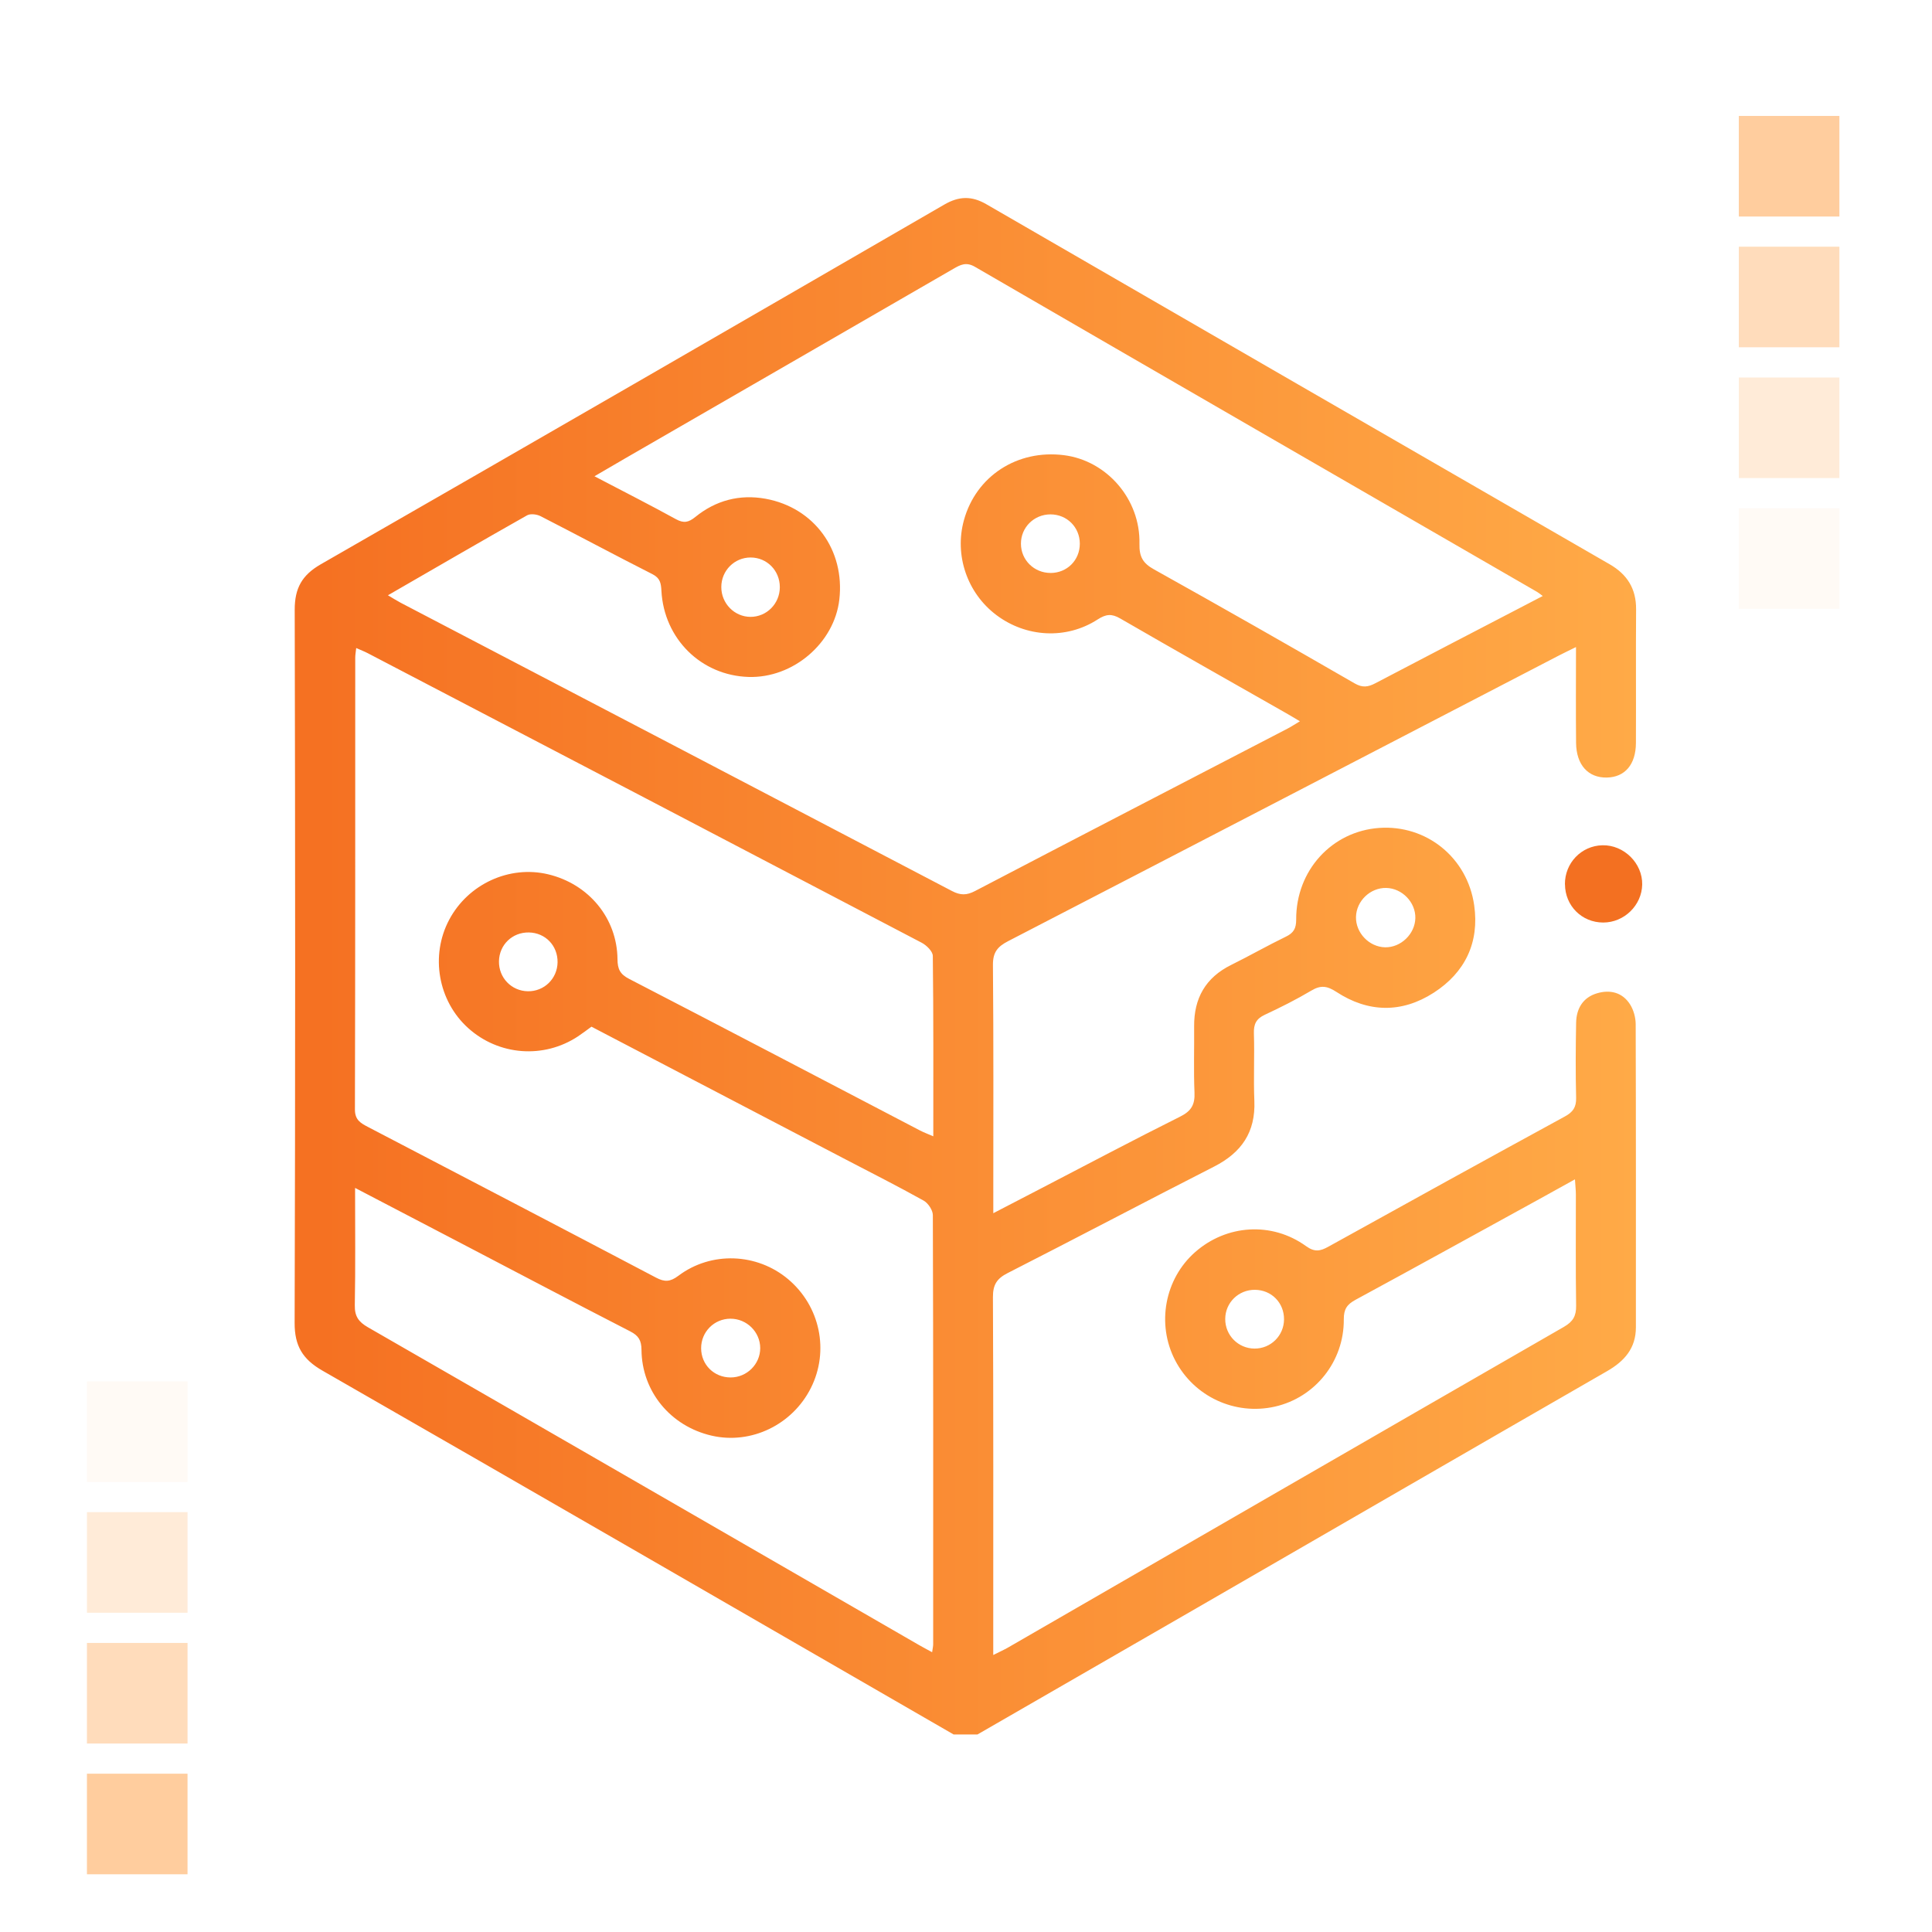 <svg width="124" height="124" viewBox="0 0 124 124" fill="none" xmlns="http://www.w3.org/2000/svg">
<path d="M61.198 111.318C47.703 103.528 34.213 95.725 20.697 87.971C19.43 87.245 18.905 86.39 18.91 84.907C18.956 69.653 18.951 54.397 18.915 39.141C18.913 37.751 19.379 36.912 20.594 36.214C33.95 28.55 47.281 20.844 60.609 13.129C61.548 12.586 62.364 12.562 63.307 13.108C76.635 20.821 89.97 28.519 103.308 36.214C104.444 36.868 105.018 37.792 105.008 39.115C104.987 41.973 105.01 44.833 104.997 47.691C104.99 49.073 104.287 49.882 103.131 49.905C101.934 49.928 101.172 49.096 101.156 47.681C101.136 45.693 101.151 43.703 101.151 41.53C100.708 41.749 100.379 41.904 100.057 42.071C88.271 48.188 76.49 54.31 64.697 60.409C64.022 60.759 63.724 61.122 63.729 61.928C63.773 66.873 63.752 71.819 63.752 76.764V77.866C64.862 77.292 65.819 76.795 66.774 76.298C69.763 74.746 72.739 73.168 75.751 71.664C76.47 71.306 76.699 70.887 76.665 70.117C76.606 68.706 76.655 67.29 76.642 65.879C76.627 64.07 77.376 62.741 79.026 61.928C80.205 61.346 81.348 60.689 82.53 60.118C83.032 59.876 83.194 59.585 83.192 59.018C83.176 55.867 85.483 53.352 88.523 53.138C91.538 52.927 94.18 55.028 94.617 58.107C94.957 60.491 94.033 62.417 92.022 63.714C89.968 65.037 87.815 64.999 85.774 63.663C85.177 63.274 84.77 63.217 84.165 63.578C83.202 64.149 82.195 64.656 81.178 65.13C80.63 65.385 80.46 65.727 80.478 66.32C80.525 67.764 80.447 69.211 80.507 70.655C80.591 72.666 79.68 73.979 77.924 74.874C73.496 77.132 69.099 79.454 64.671 81.71C63.979 82.062 63.726 82.459 63.729 83.247C63.762 90.504 63.749 97.764 63.749 105.021V106.221C64.161 106.015 64.439 105.891 64.699 105.742C76.591 98.879 88.48 92.005 100.379 85.159C100.963 84.822 101.169 84.459 101.159 83.8C101.123 81.424 101.146 79.048 101.143 76.671C101.143 76.396 101.11 76.121 101.084 75.693C100.247 76.156 99.529 76.558 98.806 76.955C94.869 79.117 90.938 81.29 86.992 83.429C86.448 83.725 86.242 84.034 86.248 84.683C86.268 87.381 84.407 89.691 81.838 90.277C79.268 90.862 76.635 89.641 75.422 87.304C74.215 84.979 74.753 82.08 76.709 80.361C78.725 78.589 81.629 78.396 83.822 79.977C84.379 80.379 84.736 80.304 85.262 80.013C90.31 77.212 95.366 74.424 100.435 71.659C100.955 71.376 101.172 71.067 101.159 70.467C101.12 68.863 101.13 67.257 101.159 65.65C101.174 64.734 101.594 64.018 102.505 63.75C103.345 63.503 104.135 63.694 104.624 64.469C104.848 64.826 104.979 65.305 104.982 65.73C105.002 72.218 104.995 78.705 104.995 85.193C104.995 86.537 104.258 87.363 103.146 88.004C94.36 93.06 85.586 98.14 76.807 103.209C72.119 105.915 67.428 108.618 62.738 111.321H61.196L61.198 111.318ZM22.79 76.249C22.79 78.898 22.818 81.334 22.772 83.769C22.759 84.48 23.011 84.84 23.616 85.188C35.405 91.966 47.18 98.77 58.958 105.567C59.224 105.722 59.496 105.863 59.826 106.043C59.862 105.788 59.893 105.662 59.893 105.539C59.895 96.356 59.903 87.173 59.872 77.99C59.872 77.673 59.571 77.222 59.285 77.06C57.633 76.138 55.944 75.286 54.268 74.411C48.841 71.577 43.414 68.742 37.961 65.895C37.663 66.111 37.385 66.325 37.094 66.518C34.898 67.97 32.012 67.751 30.052 65.987C28.116 64.247 27.604 61.335 28.83 59.031C30.047 56.737 32.694 55.522 35.178 56.114C37.786 56.735 39.609 58.931 39.632 61.567C39.637 62.193 39.792 62.522 40.373 62.824C46.611 66.049 52.829 69.311 59.054 72.56C59.296 72.686 59.553 72.779 59.901 72.931C59.901 68.987 59.916 65.169 59.87 61.351C59.867 61.06 59.463 60.666 59.151 60.504C47.309 54.297 35.456 48.108 23.601 41.922C23.382 41.808 23.15 41.721 22.862 41.592C22.834 41.852 22.8 42.035 22.8 42.22C22.798 51.885 22.805 61.549 22.78 71.214C22.78 71.883 23.15 72.086 23.609 72.326C29.777 75.544 35.948 78.759 42.106 82.001C42.662 82.294 43.015 82.276 43.54 81.882C45.648 80.296 48.586 80.42 50.584 82.101C52.638 83.828 53.24 86.707 52.043 89.085C50.854 91.451 48.202 92.726 45.677 92.144C43.041 91.539 41.192 89.309 41.172 86.627C41.166 86.027 40.984 85.726 40.453 85.453C36.888 83.623 33.343 81.753 29.79 79.897C27.522 78.713 25.254 77.529 22.798 76.247L22.79 76.249ZM99.019 38.253C98.808 38.098 98.734 38.034 98.651 37.988C86.624 31.039 74.596 24.096 62.578 17.127C62.007 16.795 61.644 16.991 61.185 17.256C54.188 21.303 47.185 25.342 40.185 29.384C39.557 29.747 38.934 30.113 38.154 30.568C39.998 31.534 41.704 32.399 43.38 33.32C43.882 33.596 44.189 33.536 44.629 33.179C45.942 32.113 47.474 31.709 49.142 32.012C52.262 32.584 54.234 35.303 53.871 38.474C53.552 41.275 50.9 43.536 48.043 43.448C45.007 43.355 42.616 41.005 42.451 37.918C42.425 37.439 42.376 37.105 41.872 36.85C39.467 35.632 37.096 34.358 34.697 33.13C34.457 33.006 34.048 32.955 33.834 33.073C30.876 34.744 27.939 36.451 24.898 38.206C25.23 38.402 25.467 38.554 25.715 38.685C37.511 44.849 49.309 51.007 61.095 57.185C61.638 57.471 62.043 57.471 62.586 57.185C69.264 53.694 75.957 50.232 82.646 46.759C82.888 46.633 83.117 46.478 83.431 46.293C83.06 46.074 82.79 45.909 82.512 45.752C78.972 43.736 75.425 41.736 71.898 39.695C71.344 39.373 70.984 39.414 70.448 39.759C68.438 41.059 65.861 40.912 63.95 39.476C62.076 38.068 61.245 35.637 61.867 33.385C62.648 30.555 65.289 28.838 68.283 29.214C71.035 29.559 73.2 32.038 73.133 34.906C73.115 35.73 73.35 36.147 74.063 36.543C78.377 38.948 82.669 41.394 86.948 43.863C87.447 44.151 87.805 44.097 88.263 43.858C91.415 42.202 94.576 40.565 97.732 38.922C98.126 38.716 98.517 38.513 99.012 38.255L99.019 38.253ZM50.051 37.687C50.051 36.623 49.23 35.784 48.179 35.781C47.136 35.779 46.297 36.623 46.295 37.676C46.292 38.727 47.136 39.589 48.169 39.592C49.209 39.592 50.048 38.745 50.051 37.687ZM88.971 56.99C87.947 56.969 87.053 57.826 87.03 58.854C87.01 59.873 87.872 60.774 88.894 60.8C89.906 60.823 90.817 59.948 90.84 58.928C90.864 57.914 89.993 57.01 88.969 56.99H88.971ZM46.884 84.637C45.836 84.637 44.997 85.484 45 86.532C45.002 87.59 45.829 88.408 46.892 88.408C47.937 88.408 48.794 87.556 48.792 86.524C48.789 85.486 47.929 84.637 46.884 84.637ZM67.423 36.775C68.486 36.775 69.305 35.956 69.305 34.896C69.305 33.84 68.479 33.014 67.421 33.014C66.365 33.014 65.523 33.851 65.526 34.896C65.526 35.941 66.37 36.773 67.426 36.773L67.423 36.775ZM80.514 86.555C81.562 86.562 82.406 85.726 82.412 84.678C82.417 83.615 81.606 82.791 80.545 82.783C79.492 82.775 78.643 83.607 78.638 84.65C78.63 85.698 79.469 86.55 80.517 86.555H80.514ZM35.786 61.763C35.801 60.694 35.003 59.865 33.942 59.847C32.882 59.829 32.042 60.64 32.025 61.696C32.006 62.751 32.825 63.603 33.876 63.621C34.923 63.64 35.77 62.816 35.786 61.763Z" fill="url(#paint0_linear_11891_26581)"/>
<path d="M100.44 56.758C100.43 55.388 101.496 54.281 102.848 54.251C104.228 54.221 105.427 55.408 105.4 56.775C105.373 58.109 104.238 59.213 102.895 59.21C101.523 59.207 100.454 58.139 100.444 56.762L100.44 56.758Z" fill="#F37021"/>
<rect opacity="0.1" x="118.057" y="39.077" width="6.456" height="6.456" transform="rotate(-180 118.057 39.077)" fill="#FFCD9E"/>
<rect opacity="0.4" x="118.057" y="30.684" width="6.456" height="6.456" transform="rotate(-180 118.057 30.684)" fill="#FFCD9E"/>
<rect opacity="0.7" x="118.057" y="22.289" width="6.456" height="6.456" transform="rotate(-180 118.057 22.289)" fill="#FFCD9E"/>
<rect x="118.057" y="13.897" width="6.456" height="6.456" transform="rotate(-180 118.057 13.897)" fill="#FFCD9E"/>
<rect opacity="0.1" x="5.58" y="88.66" width="6.456" height="6.456" fill="#FFCD9E"/>
<rect opacity="0.4" x="5.58" y="97.053" width="6.456" height="6.456" fill="#FFCD9E"/>
<rect opacity="0.7" x="5.58" y="105.447" width="6.456" height="6.456" fill="#FFCD9E"/>
<rect x="5.58" y="113.84" width="6.456" height="6.456" fill="#FFCD9E"/>
<defs>
<linearGradient id="paint0_linear_11891_26581" x1="20.527" y1="90.561" x2="105.008" y2="90.561" gradientUnits="userSpaceOnUse">
<stop stop-color="#F57122"/>
<stop offset="1" stop-color="#FFAA47"/>
</linearGradient>
</defs>
</svg>
